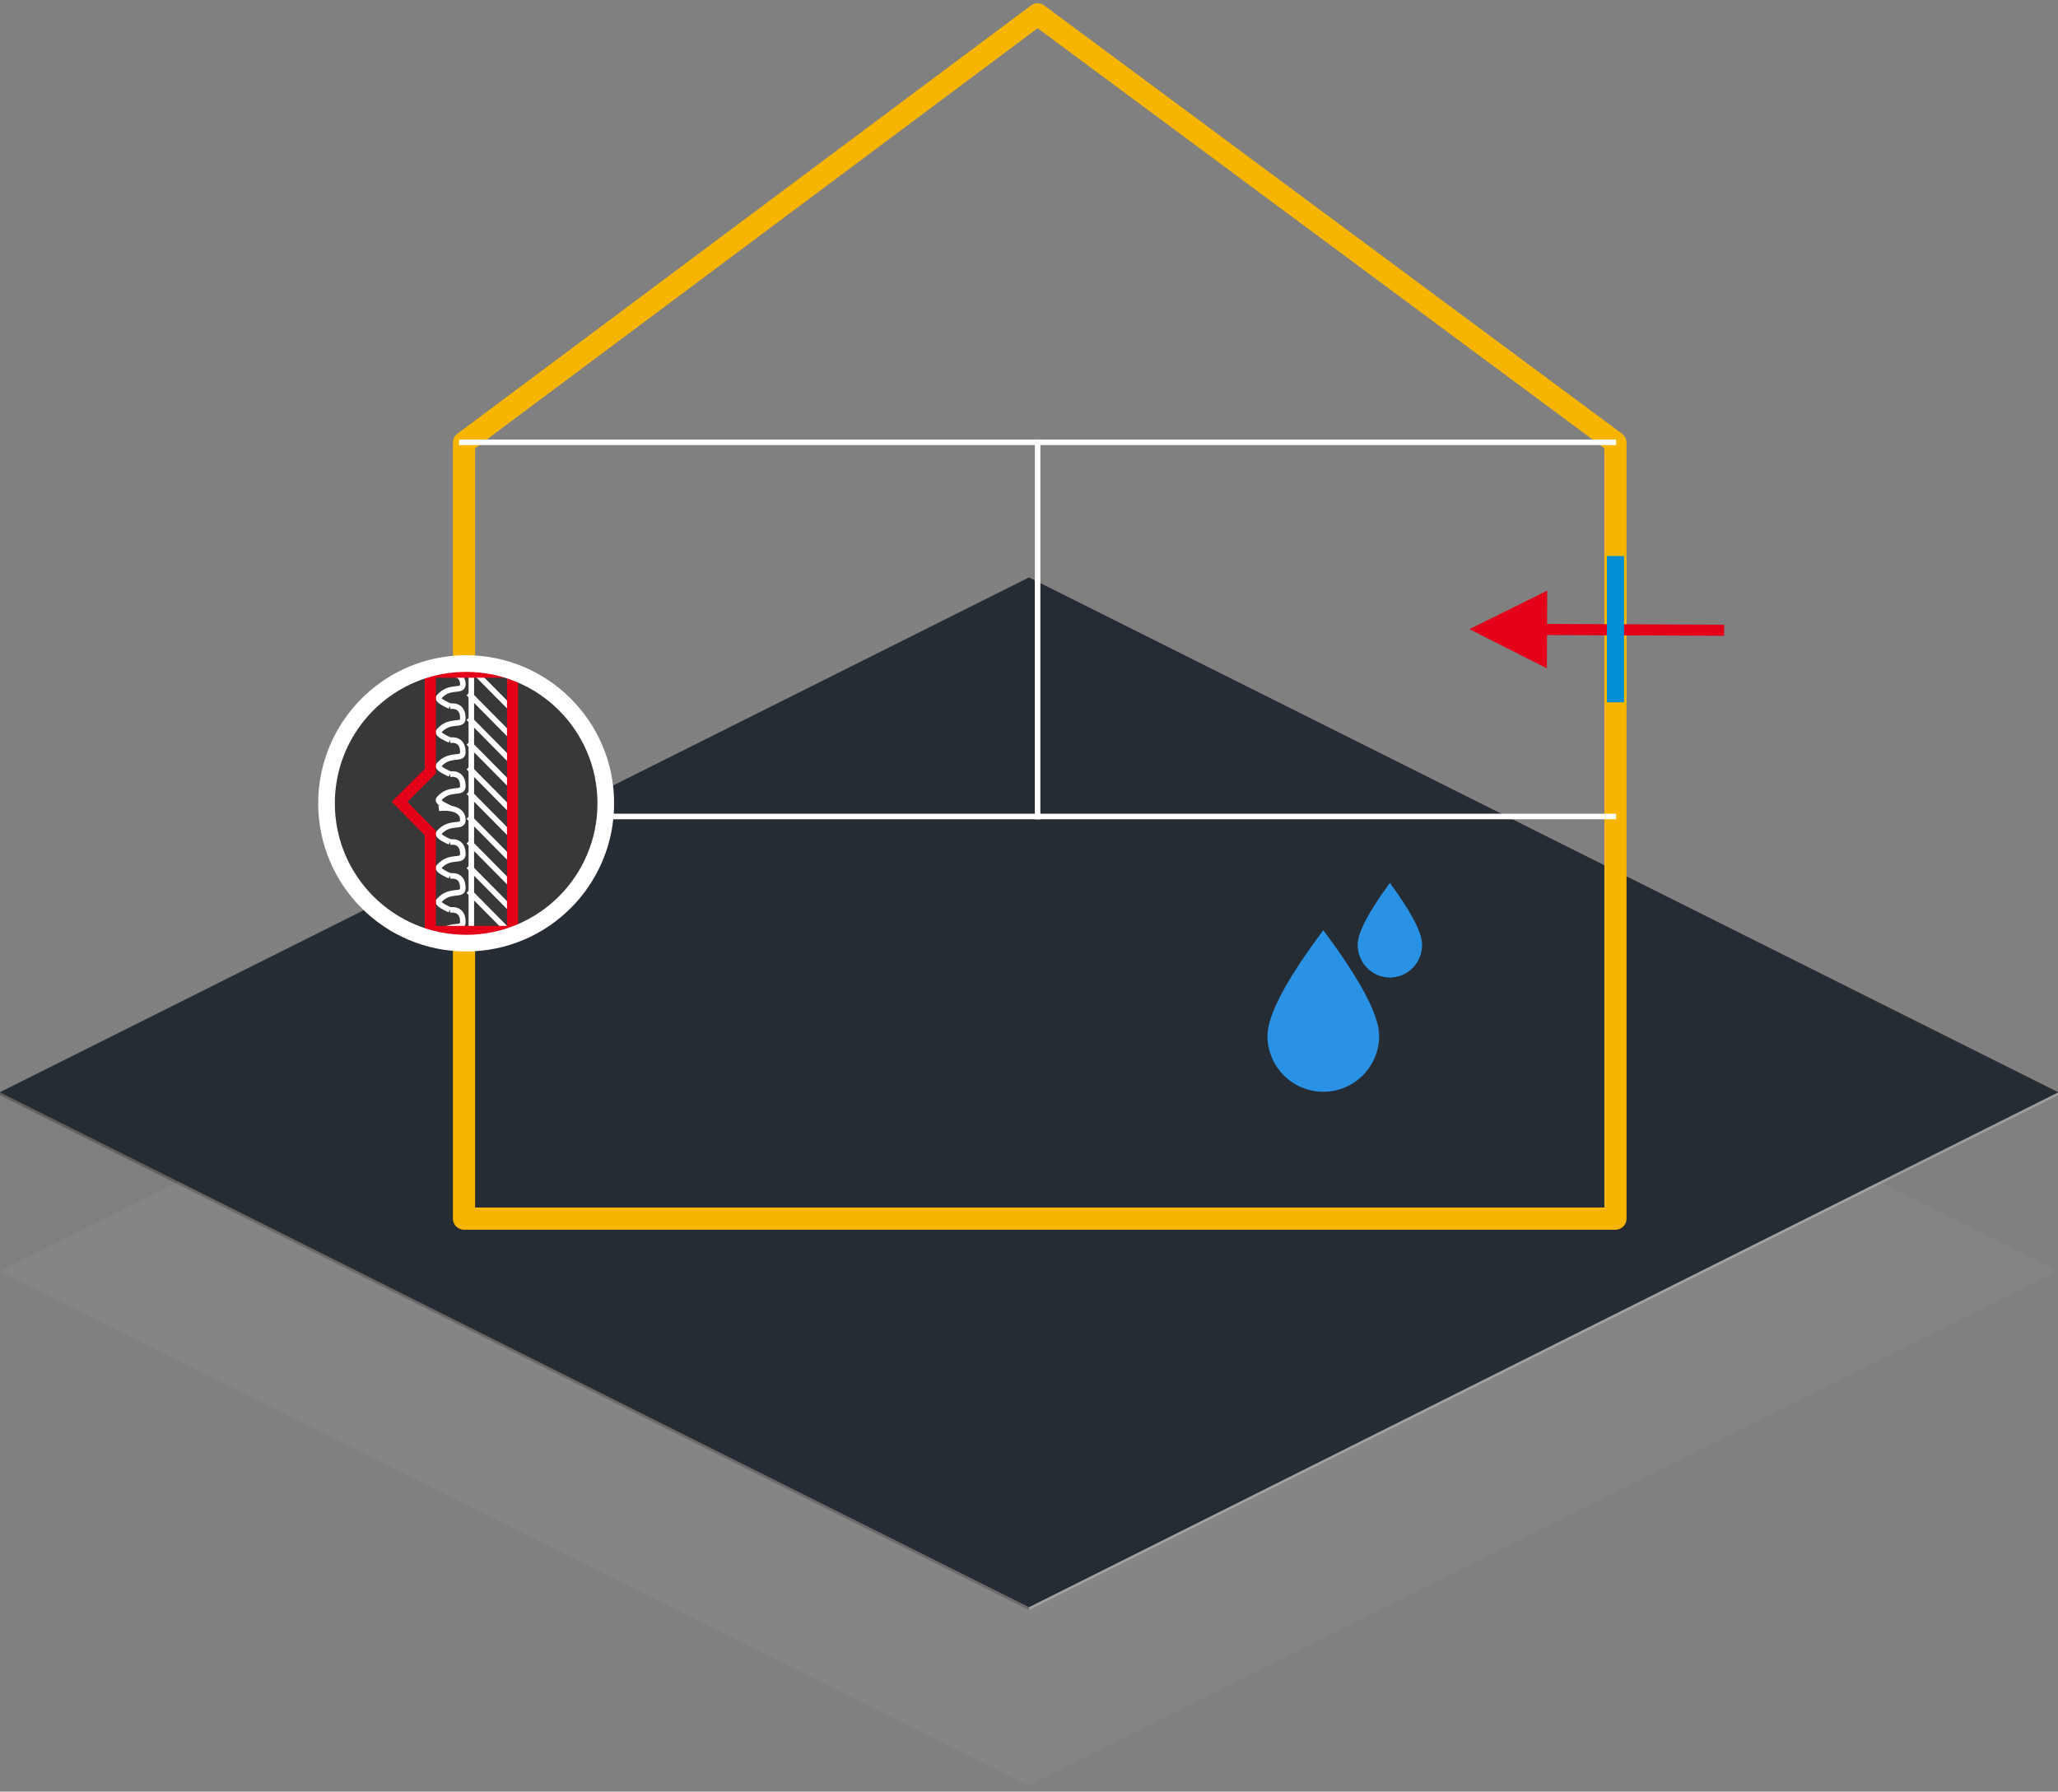 <?xml version="1.0" encoding="UTF-8"?>
<svg width="371px" height="323px" viewBox="0 0 371 323" version="1.1" xmlns="http://www.w3.org/2000/svg" xmlns:xlink="http://www.w3.org/1999/xlink">
    <rect x="0" y="0" width="371" height="323" fill="#808080" stroke="none"/>
    <title>mast_illu_warme</title>
    <g id="Page-1" stroke="none" stroke-width="1" fill="none" fill-rule="evenodd">
        <g id="mast_illu_warme" transform="translate(0, 2)">
            <g id="Group-6" transform="translate(0, 102.123)" fill-rule="nonzero">
                <g id="Artboard_Isometric">
                    <polygon id="Artboard_Left_Isometric" fill="#616161" points="185.5 186.137 0 93.337 0 92.799 185.5 185.599"></polygon>
                    <polygon id="Artboard_Right_Isometric" fill="#9C9C9C" points="185.5 186.137 371 93.337 371 92.799 185.5 185.599"></polygon>
                    <g id="Artboard_Top_Isometric" opacity="0.044" transform="translate(0, 32)">
                        <g id="path-1-link" fill="#2F3641">
                            <polygon id="path-1" points="0 93.077 185.5 0.278 371 93.077 185.5 185.877"></polygon>
                        </g>
                        <g id="path-1-link" fill="#FFFFFF">
                            <polygon id="path-1" points="0 93.077 185.5 0.278 371 93.077 185.5 185.877"></polygon>
                        </g>
                    </g>
                    <g id="Artboard_Top_Isometric-Copy">
                        <g id="path-3-link" fill="#2F3641">
                            <polygon id="path-3" points="0 92.799 185.5 3.05799083e-14 371 92.799 185.5 185.599"></polygon>
                        </g>
                        <g id="path-3-link" fill="#262C34">
                            <polygon id="path-3" points="0 92.799 185.5 3.05799083e-14 371 92.799 185.5 185.599"></polygon>
                        </g>
                    </g>
                </g>
            </g>
            <g id="Illu3" transform="translate(58.1, 0)">
                <g id="Group-2" transform="translate(0.764, 0)">
                    <polygon id="Rectangle" stroke="#F7B500" stroke-width="4" stroke-linejoin="round" points="24.785 77.803 128.193 0.593 232.359 77.803 232.359 94.061 232.359 124.219 232.359 217.695 24.785 217.695"></polygon>
                    <line x1="24.389" y1="145.198" x2="231.98" y2="145.198" id="Line" stroke="#FFFFFF" stroke-linecap="square"></line>
                    <line x1="128.185" y1="77.733" x2="128.185" y2="145.207" id="Line-2" stroke="#FFFFFF" stroke-linecap="square"></line>
                    <g id="Group" transform="translate(0, 117.63)">
                        <g id="Group-5">
                            <path d="M25.172,50.399 C39.074,50.399 50.344,39.116 50.344,25.199 C50.344,11.282 39.074,0 25.172,0 C22.437,0 19.803,0.437 17.337,1.245 C7.271,4.542 0,14.021 0,25.199 C0,39.116 11.27,50.399 25.172,50.399 Z" id="Oval" fill="#383838" fill-rule="nonzero"></path>
                            <g id="Group-4" transform="translate(13.167, 1.551)">
                                <line x1="12.933" y1="0.221" x2="12.933" y2="47.076" id="Line-4" stroke="#FFFFFF" stroke-linecap="square"></line>
                                <line x1="13.884" y1="0.278" x2="20.488" y2="6.955" id="Line-5" stroke="#FFFFFF" stroke-linecap="square"></line>
                                <line x1="12.783" y1="4.173" x2="19.387" y2="10.851" id="Line-5" stroke="#FFFFFF" stroke-linecap="square"></line>
                                <line x1="12.783" y1="8.625" x2="19.387" y2="15.302" id="Line-5" stroke="#FFFFFF" stroke-linecap="square"></line>
                                <line x1="12.783" y1="13.076" x2="19.387" y2="19.753" id="Line-5" stroke="#FFFFFF" stroke-linecap="square"></line>
                                <line x1="12.783" y1="17.528" x2="19.387" y2="24.205" id="Line-5" stroke="#FFFFFF" stroke-linecap="square"></line>
                                <line x1="12.783" y1="21.979" x2="19.387" y2="28.656" id="Line-5" stroke="#FFFFFF" stroke-linecap="square"></line>
                                <line x1="12.783" y1="26.431" x2="19.387" y2="33.108" id="Line-5" stroke="#FFFFFF" stroke-linecap="square"></line>
                                <line x1="12.783" y1="30.882" x2="19.387" y2="37.559" id="Line-5" stroke="#FFFFFF" stroke-linecap="square"></line>
                                <line x1="12.783" y1="35.334" x2="19.387" y2="42.011" id="Line-5" stroke="#FFFFFF" stroke-linecap="square"></line>
                                <line x1="12.783" y1="39.785" x2="19.387" y2="46.462" id="Line-5" stroke="#FFFFFF" stroke-linecap="square"></line>
                                <g id="Group-3" transform="translate(7.005, 0)" stroke="#FFFFFF">
                                    <path d="M0.066,0.055 C0.066,0.055 4.403,-0.537 4.403,2.152 C4.403,3.774 2.058,2.152 0.066,4.51 C-0.224,4.854 0.44,5.391 2.058,6.121" id="Path"></path>
                                    <path d="M2.058,6.164 C2.058,6.164 4.403,5.631 4.403,8.301 C4.403,9.912 2.058,8.301 0.066,10.643 C-0.224,10.984 0.44,11.517 2.058,12.242" id="Path"></path>
                                    <path d="M2.058,12.285 C2.058,12.285 4.403,11.752 4.403,14.422 C4.403,16.033 2.058,14.422 0.066,16.763 C-0.224,17.105 0.44,17.638 2.058,18.362" id="Path"></path>
                                    <path d="M2.058,18.406 C2.058,18.406 4.403,17.873 4.403,20.542 C4.403,22.153 2.058,20.542 0.066,22.884 C-0.224,23.226 0.44,23.759 2.058,24.483" id="Path"></path>
                                    <path d="M0.066,24.539 C0.066,24.539 4.403,23.947 4.403,26.635 C4.403,28.258 2.058,26.635 0.066,28.994 C-0.224,29.338 0.44,29.874 2.058,30.604" id="Path"></path>
                                    <path d="M2.058,30.647 C2.058,30.647 4.403,30.115 4.403,32.784 C4.403,34.395 2.058,32.784 0.066,35.126 C-0.224,35.467 0.44,36 2.058,36.725" id="Path"></path>
                                    <path d="M2.058,36.768 C2.058,36.768 4.403,36.235 4.403,38.905 C4.403,40.516 2.058,38.905 0.066,41.247 C-0.224,41.588 0.44,42.121 2.058,42.846" id="Path"></path>
                                    <path d="M2.058,42.889 C2.058,42.889 4.403,42.356 4.403,45.026 C4.403,46.498 2.444,45.279 0.587,46.846" id="Path"></path>
                                </g>
                                <polygon id="Rectangle" stroke="#E30018" stroke-width="2" points="5.546 0 20.362 0 20.362 46.741 5.546 46.741 5.546 29.001 0 23.37 5.546 17.858"></polygon>
                            </g>
                            <path d="M25.172,50.399 C39.074,50.399 50.344,39.116 50.344,25.199 C50.344,11.282 39.074,0 25.172,0 C22.437,0 19.803,0.437 17.337,1.245 C7.271,4.542 0,14.021 0,25.199 C0,39.116 11.27,50.399 25.172,50.399 Z" id="Oval" stroke="#FFFFFF" stroke-width="3"></path>
                        </g>
                        <path d="M179.691,77.194 C185.252,77.194 189.76,72.681 189.76,67.114 C189.76,63.403 186.404,57.056 179.691,48.072 C172.978,57.056 169.622,63.403 169.622,67.114 C169.622,72.681 174.13,77.194 179.691,77.194 Z" id="Oval" fill="#2A92E5" fill-rule="nonzero"></path>
                        <path d="M191.696,56.601 C194.904,56.601 197.505,53.958 197.505,50.697 C197.505,48.523 195.569,44.805 191.696,39.543 C187.824,44.805 185.887,48.523 185.887,50.697 C185.887,53.958 188.488,56.601 191.696,56.601 Z" id="Oval" fill="#2A92E5" fill-rule="nonzero"></path>
                    </g>
                    <line x1="24.389" y1="77.742" x2="231.98" y2="77.742" id="Line" stroke="#FFFFFF" stroke-linecap="square"></line>
                    <polygon id="Line-3" fill="#E30018" fill-rule="nonzero" points="220.055 104.488 220.029 110.487 250.952 110.621 251.952 110.626 251.943 112.626 250.943 112.621 220.02 112.487 219.995 118.488 206.025 111.428"></polygon>
                    <rect id="Rectangle" fill="#008FD2" fill-rule="nonzero" x="230.81" y="98.246" width="3.098" height="26.362"></rect>
                </g>
            </g>
        </g>
    </g>
</svg>